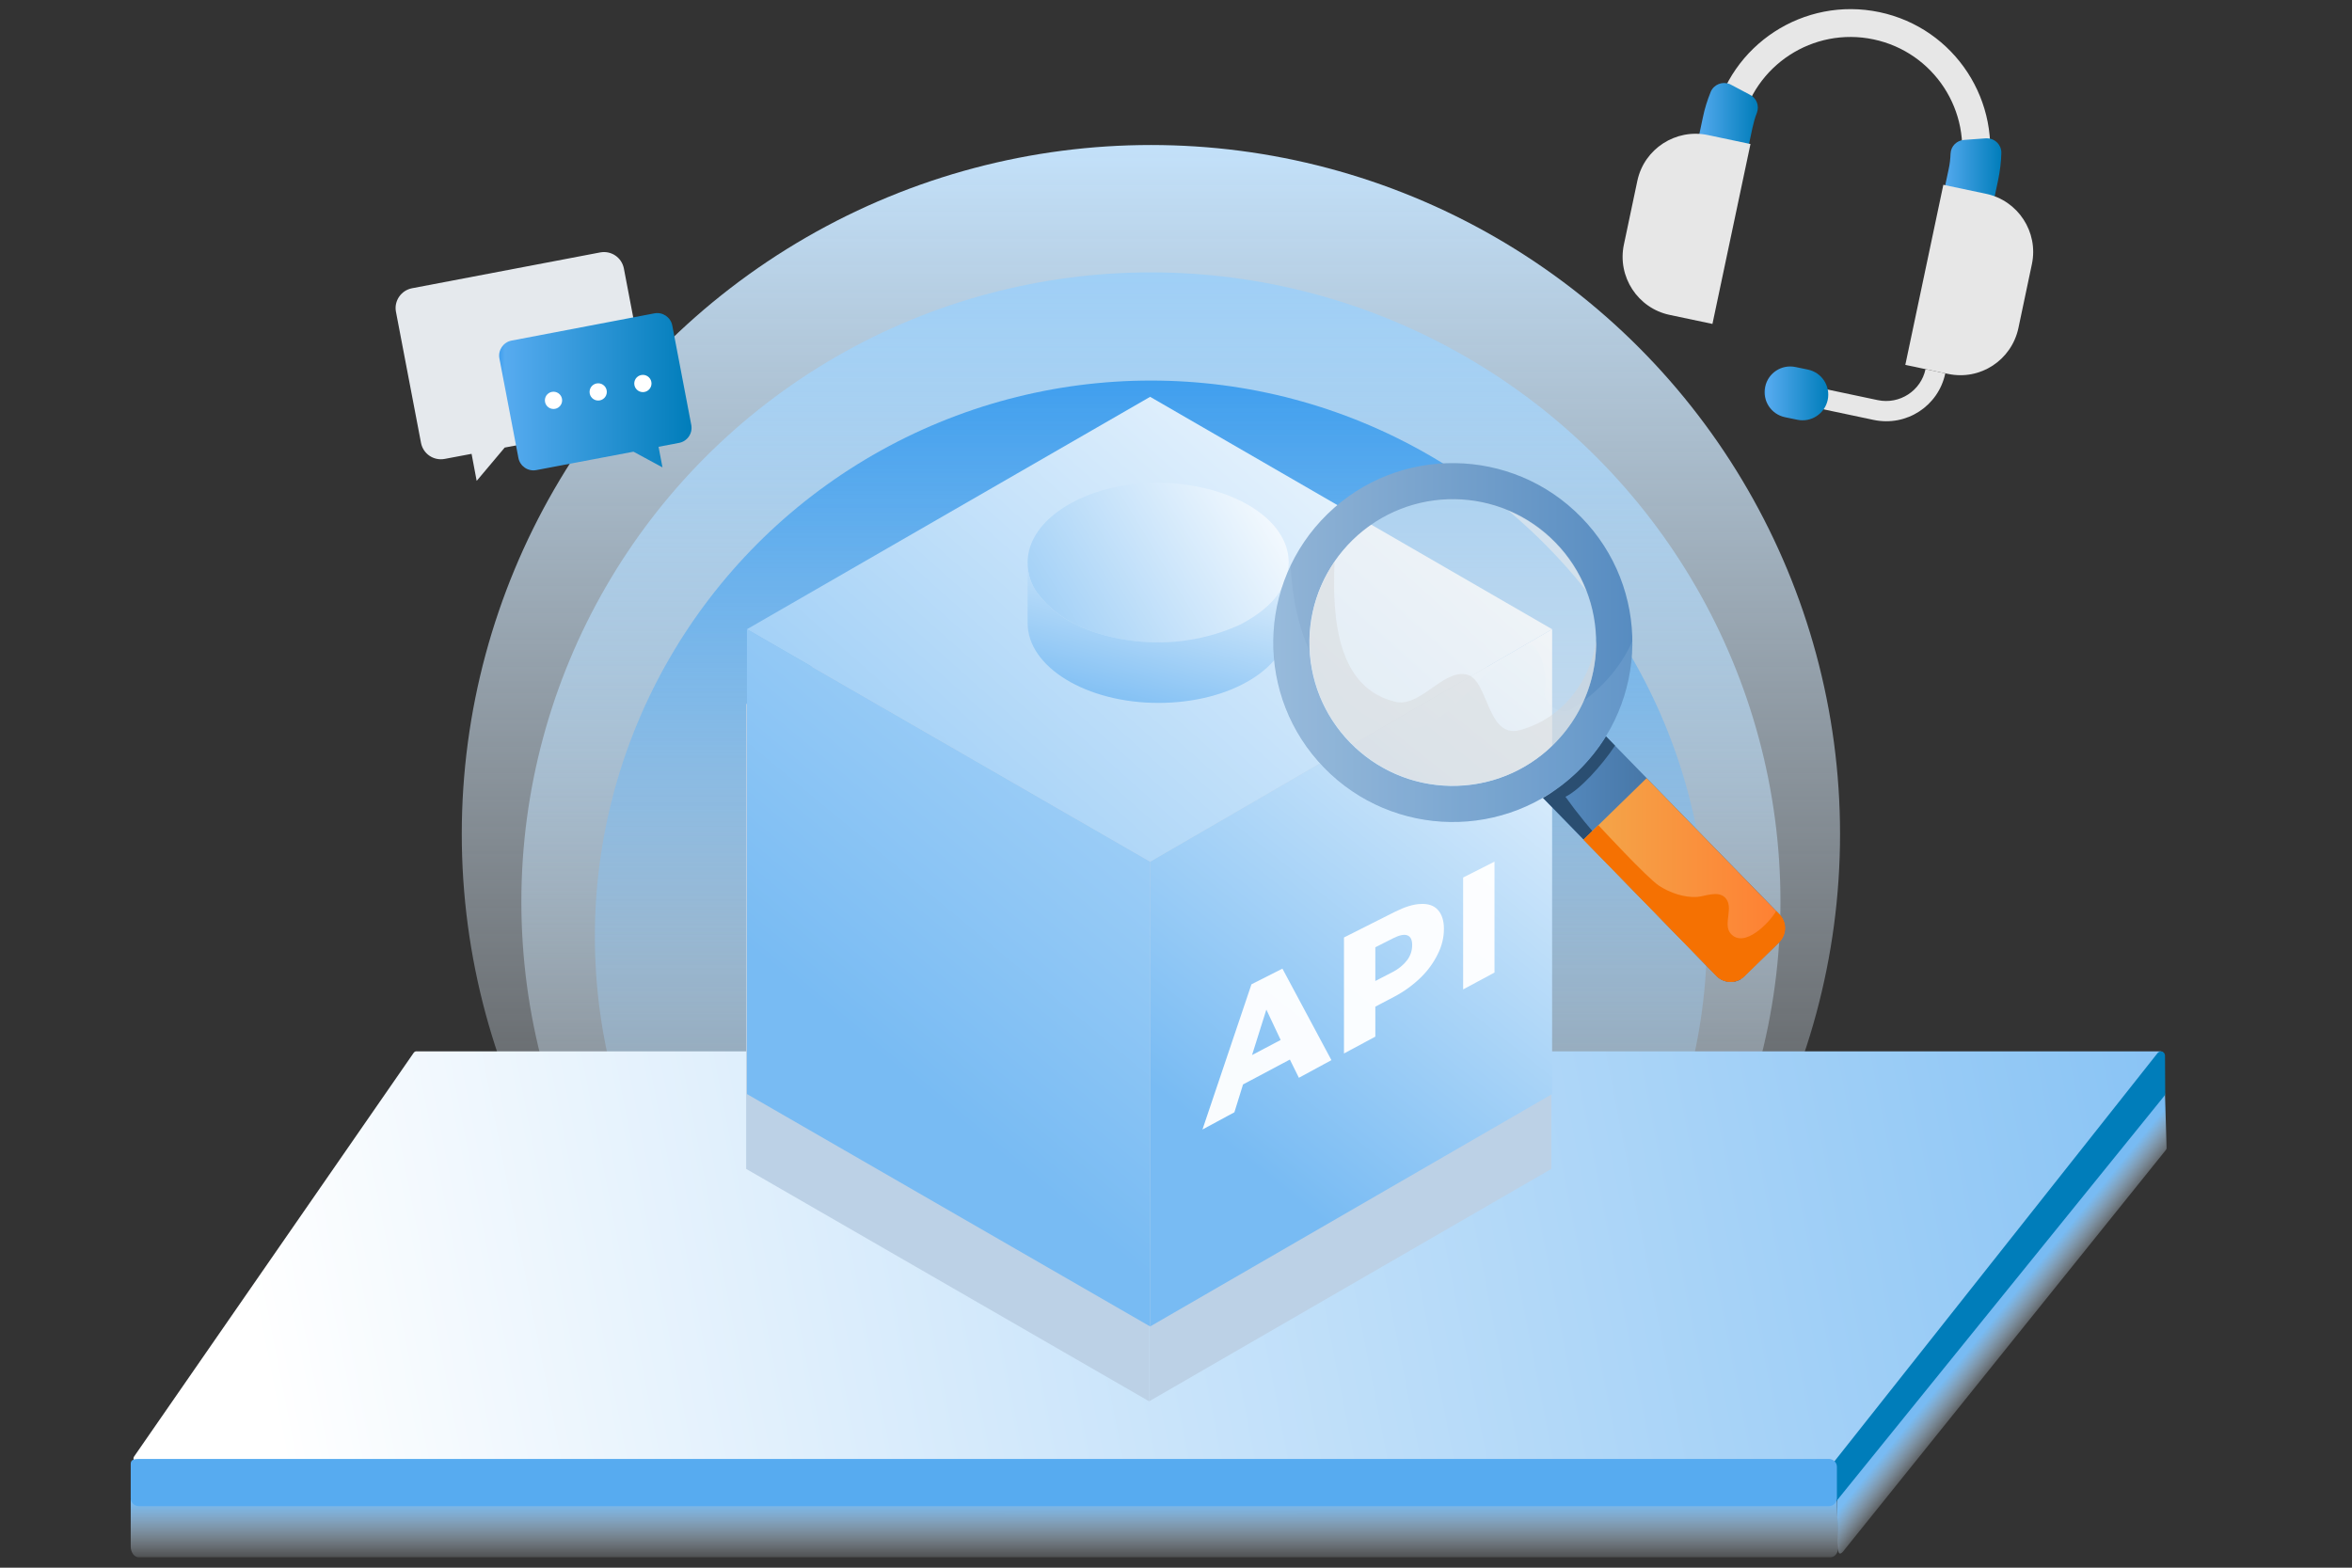 <?xml version="1.0" encoding="utf-8"?>
<!-- Generator: Adobe Illustrator 25.0.0, SVG Export Plug-In . SVG Version: 6.00 Build 0)  -->
<svg version="1.1" id="Layer_1" xmlns="http://www.w3.org/2000/svg" xmlns:xlink="http://www.w3.org/1999/xlink" x="0px" y="0px"
	 viewBox="0 0 1200 800" style="enable-background:new 0 0 1200 800;" xml:space="preserve">
<rect x="0" y="0" width="1200" height="800" fill="#333333" stroke="none"/>
<style type="text/css">
	.st0{fill:url(#SVGID_1_);}
	.st1{fill:url(#SVGID_2_);}
	.st2{fill:url(#SVGID_3_);}
	.st3{fill:url(#SVGID_4_);}
	.st4{fill:url(#SVGID_5_);}
	.st5{fill:#007DBA;}
	.st6{fill:url(#SVGID_6_);}
	.st7{fill:#57ABF0;}
	.st8{fill:#BCD1E6;}
	.st9{fill:url(#SVGID_7_);}
	.st10{fill:url(#SVGID_8_);}
	.st11{fill:url(#SVGID_9_);}
	.st12{fill:url(#SVGID_10_);}
	.st13{fill:url(#SVGID_11_);}
	.st14{opacity:0.95;fill:#FFFFFF;enable-background:new    ;}
	.st15{fill:url(#SVGID_12_);}
	.st16{opacity:0.12;fill:#C3E1FA;enable-background:new    ;}
	.st17{opacity:0.55;fill:#F1F1F1;enable-background:new    ;}
	.st18{opacity:0.42;fill:#D4D4D4;enable-background:new    ;}
	.st19{fill:url(#SVGID_13_);}
	.st20{fill:#2A4E71;}
	.st21{fill:url(#SVGID_14_);}
	.st22{fill:#F57102;}
	.st23{fill:#E7E7E7;}
	.st24{fill:url(#SVGID_15_);}
	.st25{fill:url(#SVGID_16_);}
	.st26{fill:url(#SVGID_17_);}
	.st27{fill:#E5E9ED;}
	.st28{fill:url(#SVGID_18_);}
	.st29{fill:#FFFFFF;}
</style>
<linearGradient id="SVGID_1_" gradientUnits="userSpaceOnUse" x1="587.23" y1="21.88" x2="587.23" y2="725" gradientTransform="matrix(1 0 0 -1 0 799)">
	<stop  offset="1.000000e-02" style="stop-color:#E5E9ED;stop-opacity:0"/>
	<stop  offset="1" style="stop-color:#C3E1FA"/>
</linearGradient>
<circle class="st0" cx="587.2" cy="425.6" r="351.6"/>
<linearGradient id="SVGID_2_" gradientUnits="userSpaceOnUse" x1="587.23" y1="17.65" x2="587.23" y2="660.05" gradientTransform="matrix(1 0 0 -1 0 799)">
	<stop  offset="1.000000e-02" style="stop-color:#E5E9ED;stop-opacity:0"/>
	<stop  offset="1" style="stop-color:#9FCFF6"/>
</linearGradient>
<circle class="st1" cx="587.2" cy="460.2" r="321.2"/>
<linearGradient id="SVGID_3_" gradientUnits="userSpaceOnUse" x1="587.23" y1="37.47" x2="587.23" y2="604.81" gradientTransform="matrix(1 0 0 -1 0 799)">
	<stop  offset="1.000000e-02" style="stop-color:#E5E9ED;stop-opacity:0"/>
	<stop  offset="1" style="stop-color:#409FEE"/>
</linearGradient>
<circle class="st2" cx="587.2" cy="477.9" r="283.7"/>
<linearGradient id="SVGID_4_" gradientUnits="userSpaceOnUse" x1="139.371" y1="1647.524" x2="1244.141" y2="1432.094" gradientTransform="matrix(1 0 0 1 0 -921.23)">
	<stop  offset="0" style="stop-color:#FFFFFF"/>
	<stop  offset="1" style="stop-color:#78BBF3"/>
</linearGradient>
<path class="st3" d="M69.7,745.8l867,0.5c0.5,0,1-0.2,1.3-0.6l165.5-206.6c0.5-0.7,0.4-1.7-0.3-2.3c-0.3-0.2-0.7-0.3-1-0.3H212.4
	c-0.5,0-1,0.3-1.3,0.7L68.4,743.3c-0.5,0.7-0.4,1.7,0.3,2.2C69,745.7,69.4,745.8,69.7,745.8z"/>
<linearGradient id="SVGID_5_" gradientUnits="userSpaceOnUse" x1="1033.456" y1="1606.035" x2="1017.936" y2="1593.425" gradientTransform="matrix(1 0 0 1 0 -921.23)">
	<stop  offset="0" style="stop-color:#FFFFFF;stop-opacity:0"/>
	<stop  offset="0.56" style="stop-color:#B4D9F8;stop-opacity:0.56"/>
	<stop  offset="1" style="stop-color:#78BBF3"/>
</linearGradient>
<path class="st4" d="M937.9,791l-0.7-25.2c0-0.5,0.2-0.9,0.5-1.3l163-207.3c0.8-0.9,2.2-1.1,3.1-0.3c0.5,0.4,0.8,1,0.8,1.7l0.8,27.3
	c0,0.4-0.2,0.8-0.5,1.1L940.3,791.8C939,793.4,937.9,793,937.9,791z"/>
<path class="st5" d="M934.9,765v-17.3c0-0.5,0.2-0.9,0.5-1.3l165.4-209c0.7-0.9,2.1-1.1,3-0.4c0.5,0.4,0.8,1.1,0.8,1.8l0.1,19.4
	c0,0.4-0.2,0.8-0.5,1.1l-167,206.4C936,767.4,934.9,767,934.9,765z"/>
<linearGradient id="SVGID_6_" gradientUnits="userSpaceOnUse" x1="502.37" y1="1721.07" x2="502.37" y2="1687.62" gradientTransform="matrix(1 0 0 1 0 -921.23)">
	<stop  offset="0" style="stop-color:#FFFFFF;stop-opacity:0"/>
	<stop  offset="0.56" style="stop-color:#B4D9F8;stop-opacity:0.56"/>
	<stop  offset="1" style="stop-color:#78BBF3"/>
</linearGradient>
<path class="st6" d="M70.8,762h862.3c2.3,0,4.1,2.5,4.1,5.5l0.8,21.7c0,3.1-1.8,5.5-4.1,5.5H70.8c-2.3,0-4.1-2.5-4.1-5.5v-23.8
	C66.7,762.4,68.6,762,70.8,762z"/>
<path class="st7" d="M70.8,744.5h862.3c2.2,0,4.1,1.8,4.1,4c0,0,0,0.1,0,0.1v15.9c0,2.2-1.8,4.1-4,4.1c0,0-0.1,0-0.1,0H70.8
	c-2.2,0-4.1-1.8-4.1-4c0,0,0-0.1,0-0.1V747C66.7,744.8,68.6,744.5,70.8,744.5z"/>
<polygon class="st8" points="586.3,715.1 791.5,596.5 791.5,359.3 586.3,477.9 "/>
<polygon class="st8" points="586.3,715.1 380.7,596.5 380.7,359.3 586.3,477.9 "/>
<polygon class="st8" points="586.3,477.9 791.5,359.3 586.3,240.7 380.7,359.3 "/>
<path class="st8" d="M657.1,325.2c0,5.6-2,10.7-5.1,15.8c-4.1,6.1-10.7,11.2-19.3,15.8c-13.2,6.1-27.7,9.2-42.2,9.2
	c-15.8,0-31-3.6-42.2-9.2c-7.6-3.7-14.2-9.1-19.3-15.8c-3.4-4.5-5.2-10.1-5.1-15.8c0-22.4,30-40.7,66.7-40.7
	C627.6,285,657.1,302.8,657.1,325.2z"/>
<path class="st8" d="M652,340.9c-4.1,6.1-10.7,11.2-19.3,15.8c-13.2,6.1-27.7,9.2-42.2,9.2c-15.8,0-31-3.6-42.2-9.2
	c-7.6-3.7-14.2-9.1-19.3-15.8c-3.4-4.5-5.2-10.1-5.1-15.8v31c0,22.4,30,40.7,66.7,40.7c37.2,0,66.7-18.3,66.7-40.7v-31
	C657.1,330.8,655.3,336.4,652,340.9z"/>
<linearGradient id="SVGID_7_" gradientUnits="userSpaceOnUse" x1="840.425" y1="489.544" x2="623.075" y2="216.814" gradientTransform="matrix(1 0 0 -1 0 799)">
	<stop  offset="0" style="stop-color:#FFFFFF"/>
	<stop  offset="1" style="stop-color:#78BBF3"/>
</linearGradient>
<polygon class="st9" points="586.8,676.9 791.9,558.3 791.9,321.1 586.8,439.7 "/>
<linearGradient id="SVGID_8_" gradientUnits="userSpaceOnUse" x1="860.741" y1="753.589" x2="449.821" y2="258.869" gradientTransform="matrix(1 0 0 -1 0 799)">
	<stop  offset="0" style="stop-color:#FFFFFF"/>
	<stop  offset="1" style="stop-color:#78BBF3"/>
</linearGradient>
<polygon class="st10" points="586.8,676.9 381.1,558.3 381.1,321.1 586.8,439.7 "/>
<linearGradient id="SVGID_9_" gradientUnits="userSpaceOnUse" x1="733.666" y1="642.904" x2="379.986" y2="246.214" gradientTransform="matrix(1 0 0 -1 0 799)">
	<stop  offset="0" style="stop-color:#FFFFFF"/>
	<stop  offset="1" style="stop-color:#78BBF3"/>
</linearGradient>
<polygon class="st11" points="586.8,439.7 791.9,321.1 586.8,202.5 381.1,321.1 "/>
<linearGradient id="SVGID_10_" gradientUnits="userSpaceOnUse" x1="659.996" y1="554.053" x2="479.546" y2="444.243" gradientTransform="matrix(1 0 0 -1 0 799)">
	<stop  offset="0" style="stop-color:#FFFFFF"/>
	<stop  offset="1" style="stop-color:#78BBF3"/>
</linearGradient>
<path class="st12" d="M657.5,287c0,5.6-2,10.7-5.1,15.8c-4.1,6.1-10.7,11.2-19.3,15.8c-13.2,6.1-27.7,9.2-42.2,9.2
	c-15.8,0-31-3.6-42.2-9.2c-7.6-3.7-14.2-9.1-19.3-15.8c-3.4-4.5-5.2-10.1-5.1-15.8c0-22.4,30-40.7,66.7-40.7
	C628,246.8,657.5,264.6,657.5,287z"/>
<linearGradient id="SVGID_11_" gradientUnits="userSpaceOnUse" x1="605.186" y1="548.714" x2="573.616" y2="430.004" gradientTransform="matrix(1 0 0 -1 0 799)">
	<stop  offset="0" style="stop-color:#FFFFFF"/>
	<stop  offset="1" style="stop-color:#78BBF3"/>
</linearGradient>
<path class="st13" d="M652.4,302.8c-4.1,6.1-10.7,11.2-19.3,15.8c-13.2,6.1-27.7,9.2-42.2,9.2c-15.8,0-31-3.6-42.2-9.2
	c-7.6-3.7-14.2-9.1-19.3-15.8c-3.4-4.6-5.2-10.1-5.1-15.8v31c0,22.4,30,40.7,66.7,40.7c37.2,0,66.7-18.3,66.7-40.7v-31
	C657.6,292.7,655.8,298.2,652.4,302.8z"/>
<path class="st14" d="M658.1,540.7l-23.9,12.7l-4.4,14.2l-16.3,8.8l25-74.1l15.8-8l25,46.7l-16.6,9L658.1,540.7z M653.4,530.7
	l-7.3-15.5l-7.3,23.2L653.4,530.7z"/>
<path class="st14" d="M724.9,461.3c3.8-0.2,6.7,0.8,8.7,3s3.1,5.4,3.1,9.7c0,4.5-1.1,8.8-3.1,12.8c-2.2,4.5-5.1,8.5-8.7,12
	c-3.9,3.8-8.4,7.1-13.3,9.7l-9.9,5.2V529l-16,8.6v-59.2l25.8-13C716.7,462.8,721.1,461.4,724.9,461.3z M718,489.9
	c1.6-2.2,2.5-4.8,2.5-7.6c0-2.7-0.8-4.4-2.5-5c-1.7-0.6-4.1-0.1-7.4,1.6l-8.9,4.5v17.2l8.9-4.6C713.5,494.5,716,492.5,718,489.9z"/>
<path class="st14" d="M746.5,447.8l16-8.1v56.6l-16,8.6V447.8z"/>
<linearGradient id="SVGID_12_" gradientUnits="userSpaceOnUse" x1="649.692" y1="471.075" x2="832.852" y2="471.075" gradientTransform="matrix(1 0 0 -1 0 799)">
	<stop  offset="1.000000e-02" style="stop-color:#91B4D6"/>
	<stop  offset="1" style="stop-color:#578CC1"/>
</linearGradient>
<path class="st15" d="M806.8,264c-35.3-36.2-93.3-37-129.5-1.7s-37,93.3-1.7,129.5c35.3,36.2,93.3,37,129.5,1.7c0,0,0,0,0,0
	C841.4,358.2,842.2,300.2,806.8,264z M747.3,400.8c-40.2,3.4-75.6-26.5-79-66.7c-3.4-40.2,26.5-75.6,66.7-79
	c40.2-3.4,75.6,26.5,79,66.7c0,0,0,0,0,0C817.4,362,787.5,397.4,747.3,400.8z"/>
<path class="st16" d="M658.5,288.6c1.6,33.2,12.9,64.2,45.1,80c31.6,17,49.5-30.5,75.9-39.8c5.5-1.3,10.2,13.3,8.7,22.9
	c-1.5,8.3,8.8,13.2,13,10.5c14.6-8.9,25.6-21.2,31.7-35.2c0.5,50.6-40.2,92-90.7,92.4c-50.6,0.5-92-40.2-92.4-90.7
	C649.6,314.9,652.6,301.2,658.5,288.6z"/>
<path class="st17" d="M688.9,378.9c-28.2-28.9-27.6-75.2,1.3-103.4c28.9-28.2,75.2-27.6,103.4,1.3c28.2,28.9,27.6,75.2-1.3,103.4
	C763.4,408.4,717.1,407.9,688.9,378.9C688.9,378.9,688.9,378.9,688.9,378.9z"/>
<path class="st18" d="M680.9,286.7c-1.3,29.6,1.5,65,31.8,71.6c13.1,2.2,25.1-19,37.5-13.4c9.6,5.7,9.3,33.3,26.6,27.3
	c21.1-6.4,34.5-24.8,37.6-45.4c0.6,40.4-31.7,73.6-72.1,74.1c-40.4,0.6-73.6-31.7-74.1-72.1C668,313.9,672.4,299.1,680.9,286.7z"/>
<linearGradient id="SVGID_13_" gradientUnits="userSpaceOnUse" x1="787.18" y1="360.585" x2="910.73" y2="360.585" gradientTransform="matrix(1 0 0 -1 0 799)">
	<stop  offset="1.000000e-02" style="stop-color:#578CC1"/>
	<stop  offset="1" style="stop-color:#315A84"/>
</linearGradient>
<path class="st19" d="M805.2,393.5c5.4-5.3,10.2-11.2,14.2-17.7l88.5,90.8c3.9,4,3.8,10.4-0.2,14.3L890,498.2
	c-4,3.9-10.4,3.8-14.3-0.2l-88.5-90.8C793.7,403.4,799.8,398.8,805.2,393.5z"/>
<path class="st20" d="M805.2,393.5c5.4-5.3,10.2-11.2,14.2-17.7l4.6,4.7c-6.6,10-17.9,22.5-25.3,26.1c24.3,34.1,59.8,63,89.8,92.9
	c-4,2.6-9.3,2-12.7-1.5l-88.5-90.8C793.7,403.4,799.8,398.8,805.2,393.5z"/>
<linearGradient id="SVGID_14_" gradientUnits="userSpaceOnUse" x1="807.92" y1="349.94" x2="910.73" y2="349.94" gradientTransform="matrix(1 0 0 -1 0 799)">
	<stop  offset="0" style="stop-color:#F3A74A"/>
	<stop  offset="1" style="stop-color:#FF7F32"/>
</linearGradient>
<path class="st21" d="M840.1,397.1l67.8,69.5c3.9,4,3.8,10.4-0.2,14.3L890,498.2c-4,3.9-10.4,3.8-14.3-0.2l-67.8-69.5L840.1,397.1z"
	/>
<path class="st22" d="M846.6,452.1c5.4,3.5,12.9,6.1,19.4,5.6c4.2-0.4,10.3-3.2,14,0.2c5,4.7-1.1,13.6,2.9,18.4
	c6.9,8.2,20.2-5.8,23.3-11.4l1.7,1.7c3.9,4,3.8,10.4-0.2,14.3L890,498.2c-4,3.9-10.4,3.8-14.3-0.2l-67.8-69.5l7.6-7.4
	C815.5,421.1,840.5,448.2,846.6,452.1z"/>
<path class="st23" d="M1009.8,109.3l-13.9-2.9l4-18.8c6.5-30.8-13.2-61-44-67.5c-30.8-6.5-61,13.2-67.5,44l-4,18.8l-13.9-2.9l4-18.8
	c8.1-38.5,45.9-63.1,84.4-55s63.1,45.9,55,84.4L1009.8,109.3z"/>
<linearGradient id="SVGID_15_" gradientUnits="userSpaceOnUse" x1="864.78" y1="735.844" x2="896.814" y2="735.844" gradientTransform="matrix(1 0 0 -1 0 799)">
	<stop  offset="0" style="stop-color:#409FEE"/>
	<stop  offset="3.000000e-02" style="stop-color:#57ABF0"/>
	<stop  offset="1" style="stop-color:#007DBA"/>
</linearGradient>
<path class="st24" d="M890.1,84.1l-25.3-5.3l4-18.8c0.9-4.5,2.3-8.9,4-13.1c1.6-3.8,5.9-5.5,9.7-4c0.2,0.1,0.4,0.2,0.6,0.3l9.8,5.2
	c3.3,1.7,4.8,5.6,3.5,9.1c-1,2.5-1.7,5.1-2.3,7.8L890.1,84.1z"/>
<linearGradient id="SVGID_16_" gradientUnits="userSpaceOnUse" x1="990.24" y1="708.454" x2="1021.152" y2="708.454" gradientTransform="matrix(1 0 0 -1 0 799)">
	<stop  offset="0" style="stop-color:#409FEE"/>
	<stop  offset="3.000000e-02" style="stop-color:#57ABF0"/>
	<stop  offset="1" style="stop-color:#007DBA"/>
</linearGradient>
<path class="st25" d="M990.2,105.2l25.3,5.3l4-18.8c0.9-4.5,1.5-9.1,1.6-13.6c0.1-4.1-3.1-7.4-7.2-7.5c-0.3,0-0.5,0-0.8,0l-11.1,0.8
	c-3.7,0.3-6.6,3.2-6.8,6.9c-0.1,2.7-0.4,5.4-1,8.1L990.2,105.2z"/>
<path class="st23" d="M871.3,68.9l21.8,4.6l0,0l-19.4,91.8l0,0l-21.8-4.6c-16.3-3.4-26.8-19.5-23.4-35.8l6.9-32.7
	C838.9,75.9,855,65.5,871.3,68.9z"/>
<path class="st23" d="M993.9,190.8l-21.8-4.6l0,0l19.4-91.9l0,0l21.8,4.6c16.3,3.4,26.8,19.5,23.4,35.8l-6.9,32.7
	C1026.3,183.8,1010.3,194.3,993.9,190.8L993.9,190.8z"/>
<path class="st23" d="M956,214.3l-28.4-6l2.1-10.1l28.4,6c11.1,2.3,22-4.8,24.3-15.8l10.1,2.1C989,207.2,972.7,217.8,956,214.3z"/>
<linearGradient id="SVGID_17_" gradientUnits="userSpaceOnUse" x1="900.26" y1="598.285" x2="932.749" y2="598.285" gradientTransform="matrix(1 0 0 -1 0 799)">
	<stop  offset="0" style="stop-color:#409FEE"/>
	<stop  offset="3.000000e-02" style="stop-color:#57ABF0"/>
	<stop  offset="1" style="stop-color:#007DBA"/>
</linearGradient>
<path class="st26" d="M917,214.2l-6.3-1.3c-7.1-1.5-11.6-8.4-10.1-15.5c0,0,0,0,0,0l0,0c1.5-7.1,8.4-11.6,15.5-10.1c0,0,0,0,0,0
	l6.3,1.3c7.1,1.5,11.6,8.4,10.1,15.5c0,0,0,0,0,0l0,0C931,211.1,924.1,215.7,917,214.2C917,214.2,917,214.2,917,214.2z"/>
<path class="st27" d="M210.2,147.1l96.1-18.3c5.6-1,10.9,2.6,12,8.2l12.8,67c1,5.6-2.6,10.9-8.2,12l-65.4,12.4l-14.3,17l-2.6-13.8
	l-13.8,2.6c-5.6,1-10.9-2.6-12-8.2l-12.8-67C201,153.6,204.6,148.2,210.2,147.1z"/>
<linearGradient id="SVGID_18_" gradientUnits="userSpaceOnUse" x1="254.655" y1="599.068" x2="352.816" y2="599.068" gradientTransform="matrix(1 0 0 -1 0 799)">
	<stop  offset="0" style="stop-color:#409FEE"/>
	<stop  offset="3.000000e-02" style="stop-color:#57ABF0"/>
	<stop  offset="1" style="stop-color:#007DBA"/>
</linearGradient>
<path class="st28" d="M333.9,159.9L261,173.8c-4.2,0.8-7,4.9-6.2,9.1l9.7,50.8c0.8,4.2,4.9,7,9.1,6.2l49.6-9.4l14.8,8l-2-10.5
	l10.5-2c4.2-0.8,7-4.9,6.2-9.1l-9.7-50.8C342.2,161.9,338.1,159.1,333.9,159.9z"/>
<circle class="st29" cx="282.4" cy="204.3" r="4.4"/>
<circle class="st29" cx="305.2" cy="200" r="4.4"/>
<circle class="st29" cx="328" cy="195.7" r="4.4"/>
</svg>
